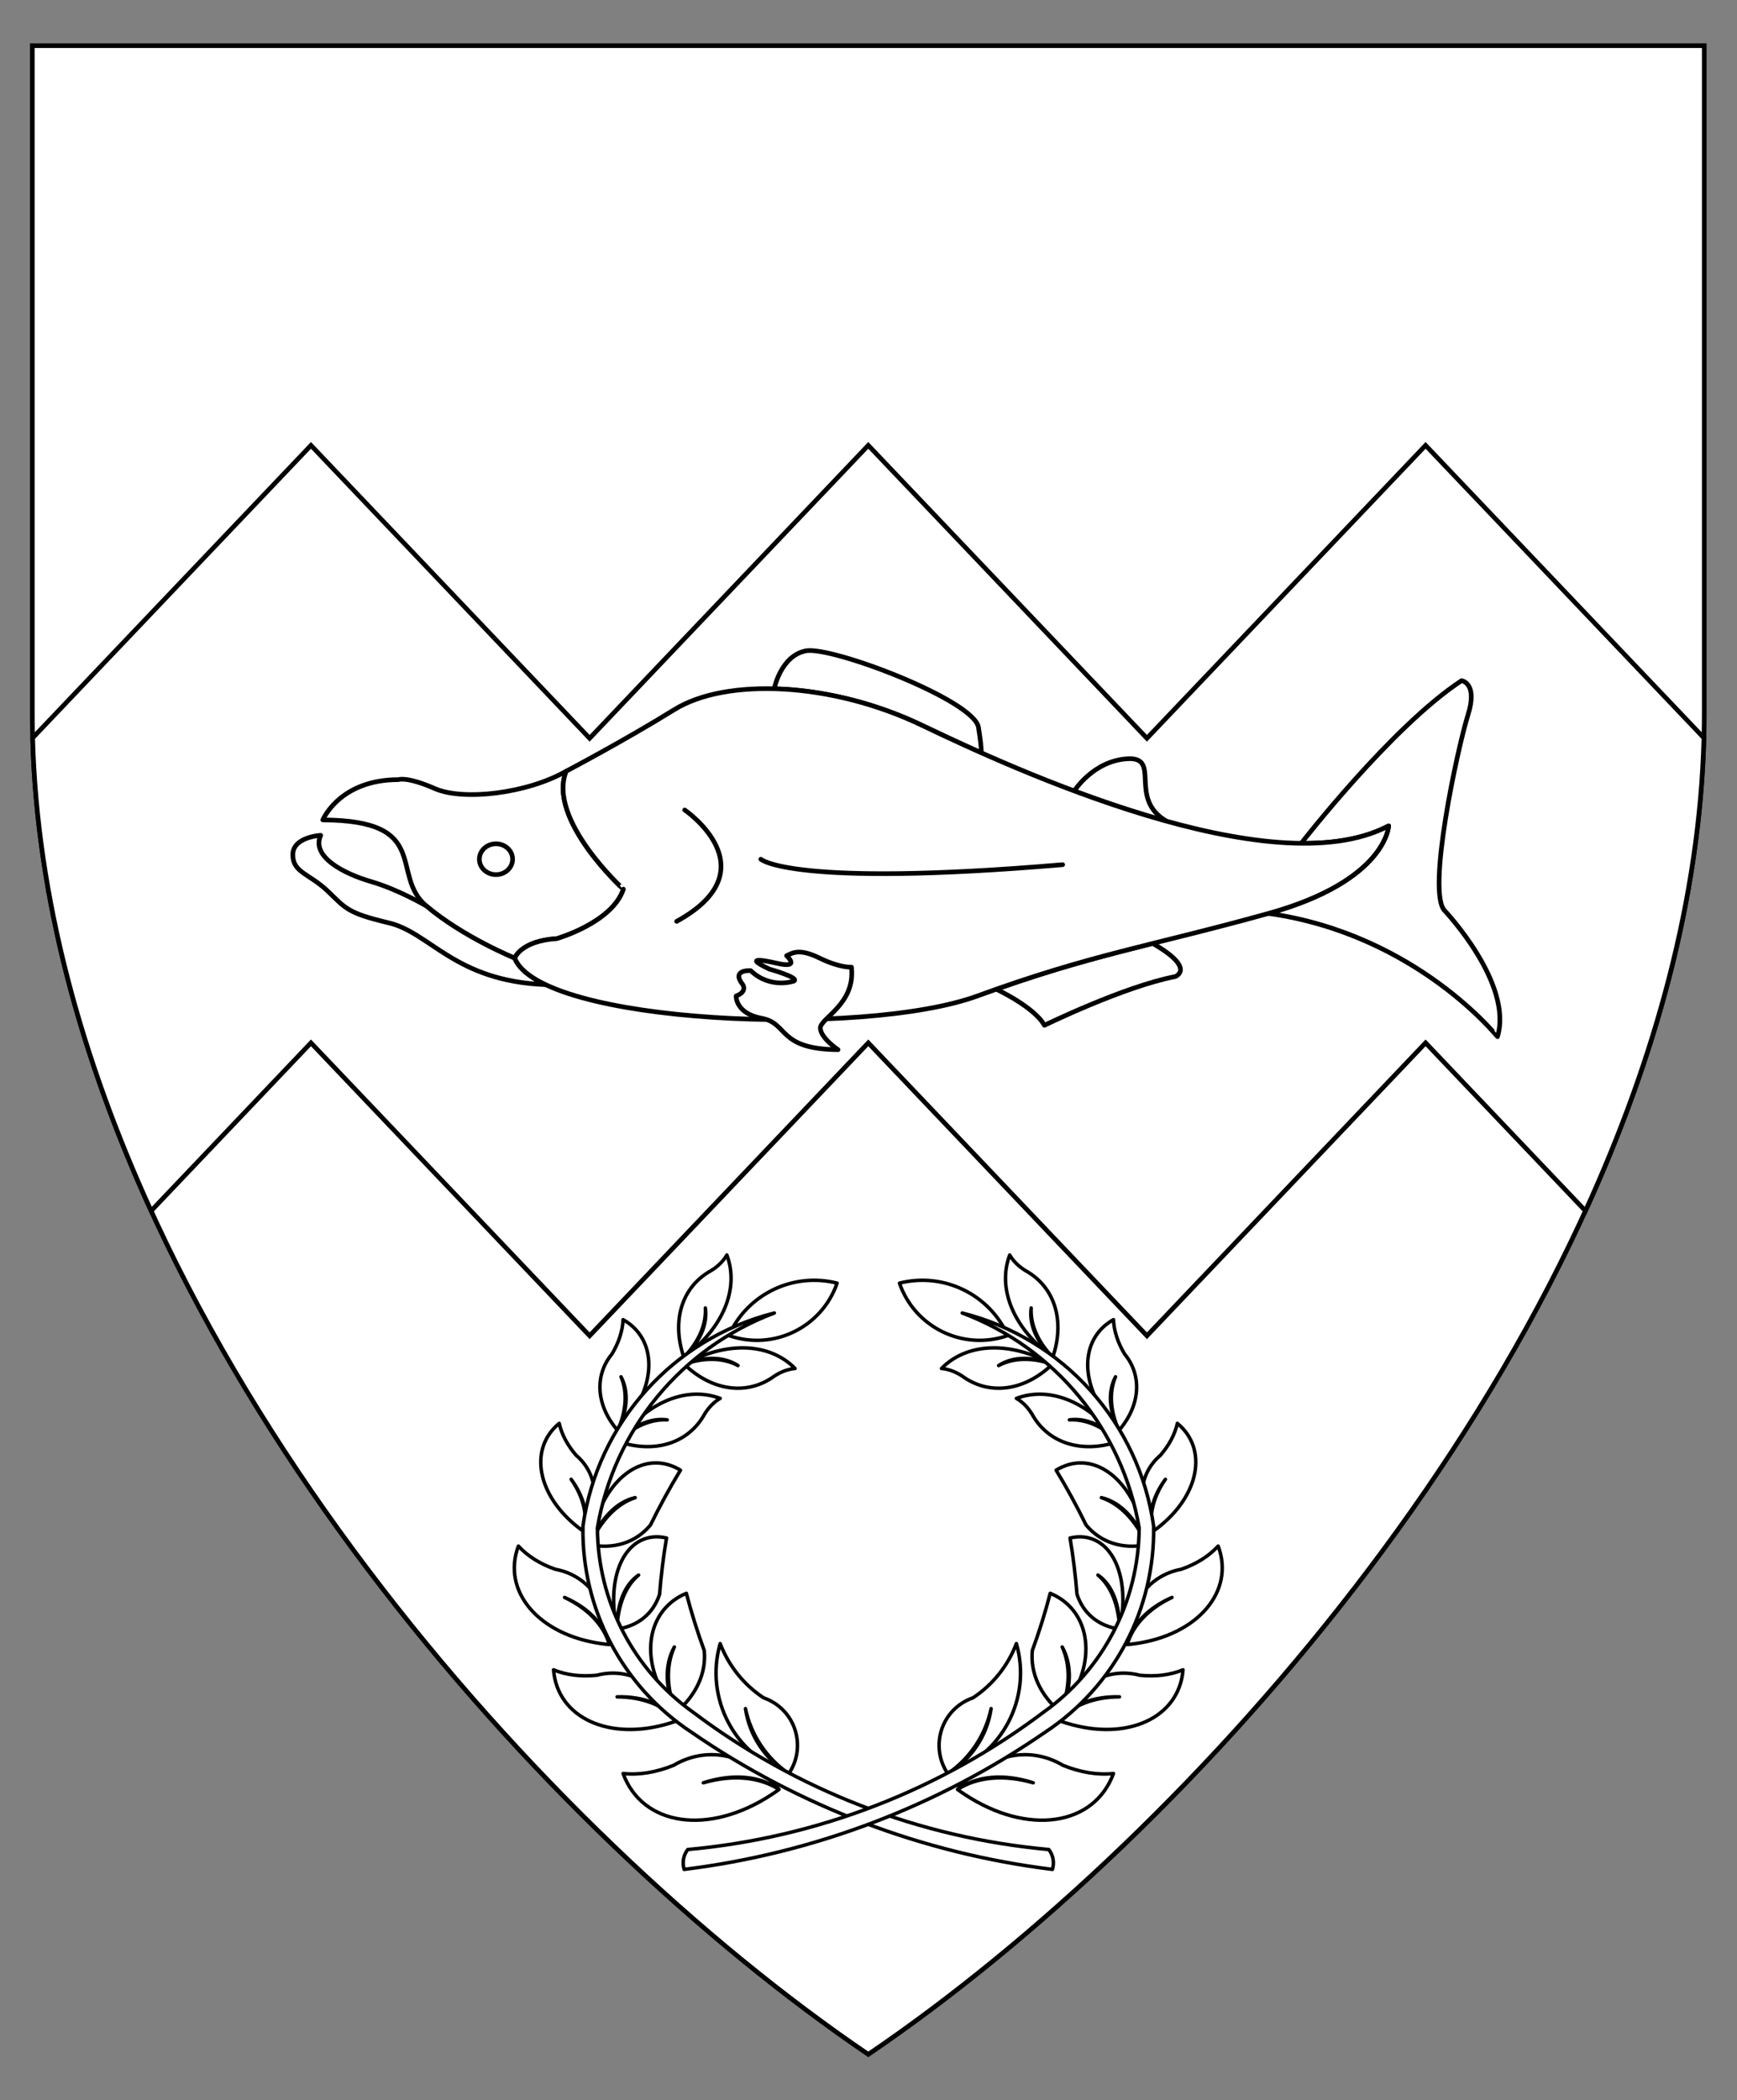 <?xml version="1.0" encoding="utf-8"?>
<!-- Generator: Adobe Illustrator 15.0.0, SVG Export Plug-In . SVG Version: 6.00 Build 0)  -->
<!DOCTYPE svg PUBLIC "-//W3C//DTD SVG 1.1//EN" "http://www.w3.org/Graphics/SVG/1.1/DTD/svg11.dtd">
<svg version="1.1" id="Field" xmlns="http://www.w3.org/2000/svg" xmlns:xlink="http://www.w3.org/1999/xlink" x="0px" y="0px"
	 width="373.75px" height="451.681px" viewBox="0 0 373.75 451.681" enable-background="new 0 0 373.75 451.681"
	 xml:space="preserve">
<rect x="0" y="0" width="373.75" height="451.681" fill="#808080" stroke="none"/>
<path fill="#FFFFFF" stroke="#000000" stroke-miterlimit="10" d="M363.232,191.531c-18.338,103.063-105.78,202.375-176.404,250.297
	C116.204,393.906,28.762,294.594,10.424,191.531H363.232z"/>
<path fill="#FFFFFF" stroke="#000000" stroke-miterlimit="10" d="M10.424,191.531c-2.26-12.702-3.471-25.461-3.471-38.188V9.828
	h359.75v143.516c0,12.727-1.211,25.485-3.471,38.188H10.424z"/>
<path fill="#FFFFFF" stroke="#000000" stroke-miterlimit="10" d="M7.024,158.706l59.886-62.924l59.959,63l59.958-63l59.958,63
	l59.959-63l59.888,62.925c-0.909,34.345-10.458,68.833-25.493,101.714l-34.395-36.14l-59.959,63l-59.958-63l-59.958,63l-59.958-63
	l-34.394,36.14C17.482,227.539,7.933,193.051,7.024,158.706z"/>
<g id="Laurel_2">
	<g>
		
			<path id="path24_1_" fill="#FFFFFF" stroke="#000000" stroke-width="0.75" stroke-linecap="round" stroke-linejoin="round" stroke-miterlimit="3" d="
			M156.806,287.222c4.014-8.907,13.838-13.653,23.311-11.263c-3.288,9.529-13.68,14.589-23.208,11.302
			C156.874,287.249,156.841,287.235,156.806,287.222z"/>
		
			<path id="path29_1_" fill="#FFFFFF" stroke="#000000" stroke-width="0.75" stroke-linecap="round" stroke-linejoin="round" stroke-miterlimit="3" d="
			M160.4,367.464c1.192,5.69,4.531,10.7,9.323,13.988c3.359-4.948,2.068-11.681-2.876-15.036c-0.795-0.539-1.655-0.969-2.563-1.282
			c-4.251-2.813-7.511-6.891-9.323-11.655c-3.383,11.775,3.132,24.121,14.763,27.974C164.67,378.431,161.247,373.293,160.4,367.464z
			"/>
		
			<path id="path34_1_" fill="#FFFFFF" stroke="#000000" stroke-width="0.75" stroke-linecap="round" stroke-linejoin="round" stroke-miterlimit="3" d="
			M145.099,354.208c-1.832,4.035-1.69,9.065,0.392,14.033c4.341-3.685,6.521-8.471,6.039-13.266
			c-1.497-4.096-2.784-8.205-3.848-12.309c-8.409,3.488-10.183,13.882-3.968,23.21c0.542,0.814,1.137,1.603,1.777,2.364
			C143.079,363.257,142.935,358.103,145.099,354.208z"/>
		
			<path id="path39_1_" fill="#FFFFFF" stroke="#000000" stroke-width="0.75" stroke-linecap="round" stroke-linejoin="round" stroke-miterlimit="3" d="
			M137.408,338.748c-2.79,2.286-4.466,6.449-4.675,11.623c4.531-0.632,7.845-3.337,9.187-7.498
			c0.332-4.144,0.833-8.183,1.495-12.102c-7.487-1.738-12.486,5.743-11.167,16.712c0.115,0.955,0.278,1.922,0.485,2.888
			C132.706,345.004,134.42,340.737,137.408,338.748z"/>
		
			<path id="path44_1_" fill="#FFFFFF" stroke="#000000" stroke-width="0.75" stroke-linecap="round" stroke-linejoin="round" stroke-miterlimit="3" d="
			M136.671,322.091c-3.962,1.299-7.449,4.926-9.74,10.129c5.206,1.04,9.909-0.49,13.03-4.24c2.016-4.106,4.168-8.044,6.452-11.797
			c-7.495-4.558-15.939,1.219-18.862,12.908c-0.253,1.017-0.463,2.065-0.621,3.129C129.035,326.733,132.613,323.014,136.671,322.091
			z"/>
		
			<path id="path49_1_" fill="#FFFFFF" stroke="#000000" stroke-width="0.75" stroke-linecap="round" stroke-linejoin="round" stroke-miterlimit="3" d="
			M143.558,305.368c-3.548-0.204-7.342,1.458-10.594,4.638c7.922,2.701,15.202,0.395,18.658-5.914
			c0.917-1.473,2.066-2.624,3.339-3.345c-7.307-2.74-15.866,0.863-21.997,9.259C136.143,306.563,140.031,304.859,143.558,305.368z"
			/>
		
			<path id="path54_1_" fill="#FFFFFF" stroke="#000000" stroke-width="0.75" stroke-linecap="round" stroke-linejoin="round" stroke-miterlimit="3" d="
			M158.79,293.685c-3.129-1.681-7.271-1.778-11.56-0.271c6.036,5.797,13.609,6.781,19.409,2.523c1.453-0.944,2.98-1.503,4.438-1.619
			c-5.464-5.571-14.744-5.923-23.847-0.904C151.564,291.633,155.81,291.733,158.79,293.685z"/>
		
			<path id="path59_1_" fill="#FFFFFF" stroke="#000000" stroke-width="0.75" stroke-linecap="round" stroke-linejoin="round" stroke-miterlimit="3" d="
			M151.774,281.306c0.204,3.546-1.456,7.343-4.637,10.594c-2.702-7.924-0.395-15.2,5.914-18.656
			c1.475-0.919,2.624-2.067,3.347-3.339c2.738,7.307-0.865,15.865-9.261,21.995C150.582,288.719,152.286,284.83,151.774,281.306z"/>
		
			<path id="path64_1_" fill="#FFFFFF" stroke="#000000" stroke-width="0.75" stroke-linecap="round" stroke-linejoin="round" stroke-miterlimit="3" d="
			M133.625,296.103c1.407,3.265,1.143,7.398-0.732,11.541c-4.594-5.351-5.067-11.768-1.214-16.445
			c1.464-2.446,2.289-4.988,2.392-7.392c7.476,4.216,7.38,14.437-0.22,22.829c-0.311,0.341-0.629,0.678-0.958,1.008
			C135.041,303.479,135.313,299.24,133.625,296.103z"/>
		
			<path id="path69_1_" fill="#FFFFFF" stroke="#000000" stroke-width="0.75" stroke-linecap="round" stroke-linejoin="round" stroke-miterlimit="3" d="
			M122.898,318.15c2.784,3.734,3.78,7.84,2.727,11.235c3.595-6.065,2.944-12.469-1.66-16.406c-1.869-2.152-3.121-4.512-3.638-6.862
			c-6.635,5.45-4.763,15.5,4.177,22.445c0.365,0.283,0.74,0.558,1.121,0.823C126.496,325.944,125.513,321.9,122.898,318.15z"/>
		
			<path id="path74_1_" fill="#FFFFFF" stroke="#000000" stroke-width="0.75" stroke-linecap="round" stroke-linejoin="round" stroke-miterlimit="3" d="
			M121.48,343.557c5.162,2.229,8.678,5.931,9.628,10.129c0.092-8.537-4.444-14.854-11.634-16.194
			c-3.247-1.124-5.974-2.842-7.93-4.988c-3.641,9.726,4.371,19.125,17.896,20.994c0.552,0.077,1.107,0.14,1.668,0.188
			C129.94,349.546,126.477,345.902,121.48,343.557z"/>
		
			<path id="path79_1_" fill="#FFFFFF" stroke="#000000" stroke-width="0.75" stroke-linecap="round" stroke-linejoin="round" stroke-miterlimit="3" d="
			M132.782,364.936c5.62-0.16,10.371,1.707,13.005,5.111c-3.521-7.775-10.303-11.582-17.384-9.76
			c-3.421,0.352-6.616-0.051-9.299-1.17c0.813,10.355,12.047,15.487,25.094,11.463c0.533-0.161,1.061-0.341,1.589-0.533
			C142.981,366.788,138.303,364.951,132.782,364.936z"/>
		
			<path id="path84_1_" fill="#FFFFFF" stroke="#000000" stroke-width="0.75" stroke-linecap="round" stroke-linejoin="round" stroke-miterlimit="3" d="
			M151.336,383.422c6.294-2.042,12.244-1.519,16.285,1.429c-6.417-7.553-15.27-9.576-22.685-5.19
			c-3.75,1.527-7.487,2.131-10.866,1.762c4.168,11.342,18.461,13.38,31.924,4.555c0.549-0.358,1.091-0.734,1.627-1.126
			C163.432,382.126,157.573,381.611,151.336,383.422z"/>
		
			<path id="path89_1_" fill="#FFFFFF" stroke="#000000" stroke-width="0.75" stroke-linecap="round" stroke-linejoin="round" stroke-miterlimit="3" d="
			M225.67,397.771c-27.766-2.512-54.278-12.741-76.538-29.527c-12.843-9.125-20.505-23.874-20.592-39.63
			c3.557-21.088,18.059-38.698,38.077-46.233c-21.773,5.486-38.055,23.61-41.185,45.844c-0.318,17.781,8.474,34.49,23.311,44.293
			c23.146,15.954,49.804,26.083,77.703,29.525C226.903,400.58,226.611,398.982,225.67,397.771z"/>
	</g>
	<g>
		
			<path id="path97_1_" fill="#FFFFFF" stroke="#000000" stroke-width="0.75" stroke-linecap="round" stroke-linejoin="round" stroke-miterlimit="3" d="
			M216.85,287.222c-4.013-8.907-13.835-13.653-23.311-11.263c3.29,9.529,13.681,14.589,23.21,11.302
			C216.782,287.249,216.818,287.235,216.85,287.222z"/>
		
			<path id="path102_1_" fill="#FFFFFF" stroke="#000000" stroke-width="0.75" stroke-linecap="round" stroke-linejoin="round" stroke-miterlimit="3" d="
			M213.258,367.464c-1.194,5.69-4.533,10.7-9.325,13.988c-3.358-4.948-2.071-11.681,2.876-15.036
			c0.795-0.539,1.654-0.969,2.563-1.282c4.25-2.813,7.511-6.891,9.323-11.655c3.383,11.775-3.133,24.121-14.763,27.974
			C208.984,378.431,212.409,373.293,213.258,367.464z"/>
		
			<path id="path107_1_" fill="#FFFFFF" stroke="#000000" stroke-width="0.75" stroke-linecap="round" stroke-linejoin="round" stroke-miterlimit="3" d="
			M228.558,354.208c1.832,4.035,1.689,9.065-0.395,14.033c-4.339-3.685-6.515-8.471-6.036-13.266
			c1.496-4.096,2.783-8.205,3.848-12.309c8.406,3.488,10.184,13.882,3.969,23.21c-0.545,0.814-1.138,1.603-1.78,2.364
			C230.574,363.257,230.721,358.103,228.558,354.208z"/>
		
			<path id="path112_1_" fill="#FFFFFF" stroke="#000000" stroke-width="0.75" stroke-linecap="round" stroke-linejoin="round" stroke-miterlimit="3" d="
			M236.248,338.748c2.789,2.286,4.463,6.449,4.675,11.623c-4.53-0.632-7.846-3.337-9.188-7.498
			c-0.334-4.144-0.832-8.183-1.493-12.102c7.486-1.738,12.485,5.743,11.165,16.712c-0.117,0.955-0.277,1.922-0.484,2.888
			C240.951,345.004,239.233,340.737,236.248,338.748z"/>
		
			<path id="path117_1_" fill="#FFFFFF" stroke="#000000" stroke-width="0.75" stroke-linecap="round" stroke-linejoin="round" stroke-miterlimit="3" d="
			M236.985,322.091c3.959,1.299,7.448,4.926,9.739,10.129c-5.208,1.04-9.911-0.49-13.031-4.24
			c-2.014-4.106-4.167-8.044-6.448-11.797c7.493-4.558,15.938,1.219,18.856,12.908c0.256,1.017,0.463,2.065,0.623,3.129
			C244.619,326.733,241.043,323.014,236.985,322.091z"/>
		
			<path id="path122_1_" fill="#FFFFFF" stroke="#000000" stroke-width="0.75" stroke-linecap="round" stroke-linejoin="round" stroke-miterlimit="3" d="
			M230.098,305.368c3.549-0.204,7.342,1.458,10.592,4.638c-7.919,2.701-15.199,0.395-18.655-5.914
			c-0.916-1.473-2.065-2.624-3.339-3.345c7.31-2.74,15.865,0.863,21.994,9.259C237.51,306.563,233.622,304.859,230.098,305.368z"/>
		
			<path id="path127_1_" fill="#FFFFFF" stroke="#000000" stroke-width="0.75" stroke-linecap="round" stroke-linejoin="round" stroke-miterlimit="3" d="
			M214.869,293.685c3.127-1.681,7.269-1.778,11.561-0.271c-6.039,5.797-13.613,6.781-19.408,2.523
			c-1.456-0.944-2.981-1.503-4.442-1.619c5.465-5.571,14.744-5.923,23.851-0.904C222.092,291.633,217.847,291.733,214.869,293.685z"
			/>
		
			<path id="path132_1_" fill="#FFFFFF" stroke="#000000" stroke-width="0.75" stroke-linecap="round" stroke-linejoin="round" stroke-miterlimit="3" d="
			M221.882,281.306c-0.204,3.546,1.456,7.343,4.637,10.594c2.7-7.924,0.395-15.2-5.913-18.656c-1.473-0.919-2.623-2.067-3.347-3.339
			c-2.737,7.307,0.864,15.865,9.26,21.995C223.074,288.719,221.373,284.83,221.882,281.306z"/>
		
			<path id="path137_1_" fill="#FFFFFF" stroke="#000000" stroke-width="0.75" stroke-linecap="round" stroke-linejoin="round" stroke-miterlimit="3" d="
			M240.028,296.103c-1.404,3.265-1.144,7.398,0.734,11.541c4.594-5.351,5.067-11.768,1.214-16.445
			c-1.467-2.446-2.289-4.988-2.393-7.392c-7.479,4.216-7.38,14.437,0.218,22.829c0.311,0.341,0.631,0.678,0.961,1.008
			C238.612,303.479,238.344,299.24,240.028,296.103z"/>
		
			<path id="path142_1_" fill="#FFFFFF" stroke="#000000" stroke-width="0.75" stroke-linecap="round" stroke-linejoin="round" stroke-miterlimit="3" d="
			M250.758,318.15c-2.783,3.734-3.782,7.84-2.727,11.235c-3.596-6.065-2.946-12.469,1.659-16.406c1.87-2.152,3.119-4.512,3.64-6.862
			c6.632,5.45,4.763,15.5-4.18,22.445c-0.365,0.283-0.738,0.558-1.119,0.823C247.16,325.944,248.141,321.9,250.758,318.15z"/>
		
			<path id="path147_1_" fill="#FFFFFF" stroke="#000000" stroke-width="0.75" stroke-linecap="round" stroke-linejoin="round" stroke-miterlimit="3" d="
			M252.176,343.557c-5.163,2.229-8.682,5.931-9.628,10.129c-0.096-8.537,4.444-14.854,11.631-16.194
			c3.246-1.124,5.974-2.842,7.933-4.988c3.642,9.726-4.373,19.125-17.898,20.994c-0.549,0.077-1.104,0.14-1.665,0.188
			C243.716,349.546,247.179,345.902,252.176,343.557z"/>
		
			<path id="path152_1_" fill="#FFFFFF" stroke="#000000" stroke-width="0.75" stroke-linecap="round" stroke-linejoin="round" stroke-miterlimit="3" d="
			M240.874,364.936c-5.622-0.16-10.374,1.707-13.005,5.111c3.519-7.775,10.303-11.582,17.384-9.76
			c3.418,0.352,6.615-0.051,9.296-1.17c-0.812,10.355-12.044,15.487-25.094,11.463c-0.53-0.161-1.061-0.341-1.586-0.533
			C230.672,366.788,235.353,364.951,240.874,364.936z"/>
		
			<path id="path157_1_" fill="#FFFFFF" stroke="#000000" stroke-width="0.75" stroke-linecap="round" stroke-linejoin="round" stroke-miterlimit="3" d="
			M222.317,383.422c-6.292-2.042-12.24-1.519-16.282,1.429c6.417-7.553,15.27-9.576,22.686-5.19
			c3.75,1.527,7.486,2.131,10.863,1.762c-4.168,11.342-18.459,13.38-31.922,4.555c-0.547-0.358-1.09-0.734-1.627-1.126
			C210.227,382.126,216.083,381.611,222.317,383.422z"/>
		
			<path id="path162_1_" fill="#FFFFFF" stroke="#000000" stroke-width="0.75" stroke-linecap="round" stroke-linejoin="round" stroke-miterlimit="3" d="
			M147.986,397.771c27.769-2.512,54.278-12.741,76.539-29.527c12.839-9.125,20.505-23.874,20.589-39.63
			c-3.554-21.088-18.056-38.698-38.071-46.233c21.771,5.486,38.05,23.61,41.183,45.844c0.318,17.781-8.477,34.49-23.312,44.293
			c-23.145,15.954-49.804,26.083-77.703,29.525C146.753,400.58,147.044,398.982,147.986,397.771z"/>
	</g>
</g>
<g>
	<g>
		<g>
			<path fill="#FFFFFF" stroke="#000000" stroke-linecap="round" stroke-linejoin="round" stroke-miterlimit="10" d="
				M121.833,165.857c-4.154,10.41,12.304,25.383,12.304,25.383c-2.383,7.201-14.304,10.624-14.304,10.624
				c-7.844,0.499-9.075,4.207-9.075,4.207s-11.074-4.492-19.034-11.23c-7.959-6.738,1.385-18.396-22.264-18.502
				c0,0,3.576-8.663,16.265-8.663c0,0,1.73-0.749,7.845,1.925S113.411,170.67,121.833,165.857z"/>
			<path fill="#FFFFFF" stroke="#000000" stroke-linecap="round" stroke-linejoin="round" stroke-miterlimit="10" d="
				M117.387,211.762c-3.443-1.635-5.782-3.533-6.628-5.691c0,0-11.074-4.492-19.034-11.23c0,0-5.999-3.529-11.882-5.24
				c-5.883-1.711-12.92-5.348-10.843-9.947c0,0-5.999,0.321-5.999,4.171c0,3.85,3.576,4.064,7.498,7.807
				c3.923,3.744,4.153,4.706,13.151,6.845C92.648,200.616,97.838,210.991,117.387,211.762z"/>
		</g>
		
			<ellipse fill="#FFFFFF" stroke="#000000" stroke-linecap="round" stroke-linejoin="round" stroke-miterlimit="3" cx="106.721" cy="184.788" rx="3.576" ry="3.315"/>
	</g>
	<path fill="#FFFFFF" stroke="#000000" stroke-linecap="round" stroke-linejoin="round" stroke-miterlimit="10" d="M248.021,202.904
		c-10.808,2.701-20.58,5.237-33.655,9.84c0,0,8.172,3.808,10.363,7.765c0,0,17.073-8.342,28.147-10.481
		C252.877,210.028,257.49,208.317,248.021,202.904z"/>
	<path fill="#FFFFFF" stroke="#000000" stroke-linecap="round" stroke-linejoin="round" stroke-miterlimit="10" d="M272.949,196.445
		c25.378-7.059,25.84-18.824,25.84-18.824c-5.172,2.728-11.633,3.817-18.804,3.746c0,0,19.495-25.136,34.491-34.976
		c0,0,3.577,0.428,1.385,7.38c-2.191,6.952-8.998,38.289-4.959,42.139c0,0,14.765,15.615,11.304,27.059
		C322.206,222.969,304.672,200.937,272.949,196.445z"/>
	<path fill="#FFFFFF" stroke="#000000" stroke-linecap="round" stroke-linejoin="round" stroke-miterlimit="10" d="M251.013,176.619
		c-6.742-1.865-13.477-4.129-19.864-6.512c0,0,4.079-6.496,11.462-6.923S242.61,171.739,251.013,176.619z"/>
	<path fill="#FFFFFF" stroke="#000000" stroke-linecap="round" stroke-linejoin="round" stroke-miterlimit="10" d="M211.032,161.854
		c-5.006-2.225-9.312-4.256-12.603-5.836c-10.499-5.038-21.855-7.625-31.842-7.89c0,0,1.388-7.083,6.81-8.153
		c5.421-1.069,36.221,10.588,37.144,16.471C211.463,162.328,211.032,161.854,211.032,161.854z"/>
	<path fill="#FFFFFF" stroke="#000000" stroke-linecap="round" stroke-linejoin="round" stroke-miterlimit="3" d="M121.833,165.857
		c0,0,12.228-6.417,23.301-13.262c11.075-6.845,33.685-5.99,53.295,3.422c19.609,9.412,75.211,34.866,100.359,21.604
		c0,0-0.462,11.765-25.84,18.824c-25.379,7.059-38.067,8.77-62.64,17.754c-24.57,8.984-94.014,5.989-99.551-8.128
		c0,0,1.231-3.708,9.075-4.207c0,0,11.92-3.423,14.304-10.624C134.137,191.24,117.679,176.267,121.833,165.857z"/>
	<path fill="#FFFFFF" stroke="#000000" stroke-linecap="round" stroke-linejoin="round" stroke-miterlimit="10" d="M158.401,214.199
		c0,0-0.231,3.743,5.537,4.813c5.768,1.069,3.345,6.631,16.381,6.738c0,0-3.691-2.46-3.806-4.599
		c-0.116-2.139,7.613-5.133,6.69-13.155c0,0-2.423,0.214-6.807-1.925c-4.383-2.139-5.768-1.176-7.152-0.535
		c0,0,3.23,2.888-2.192,1.604c0,0-8.536-2.032-1.499,1.283c0,0,6.536,1.818,5.287,2.567c0,0-5.056,1.818-9.324-2.246
		c0,0-4.269-0.279-1.731,2.962C159.785,211.707,160.938,213.237,158.401,214.199z"/>
	<path fill="#FFFFFF" stroke="#000000" stroke-linecap="round" stroke-linejoin="round" stroke-miterlimit="10" d="M147.326,174.199
		c0,0,18.688,12.728-1.73,23.957"/>
	<path fill="#FFFFFF" stroke="#000000" stroke-linecap="round" stroke-linejoin="round" stroke-miterlimit="10" d="M163.707,184.788
		c0,0,6.495,6.132,64.945,1.176"/>
</g>
</svg>
